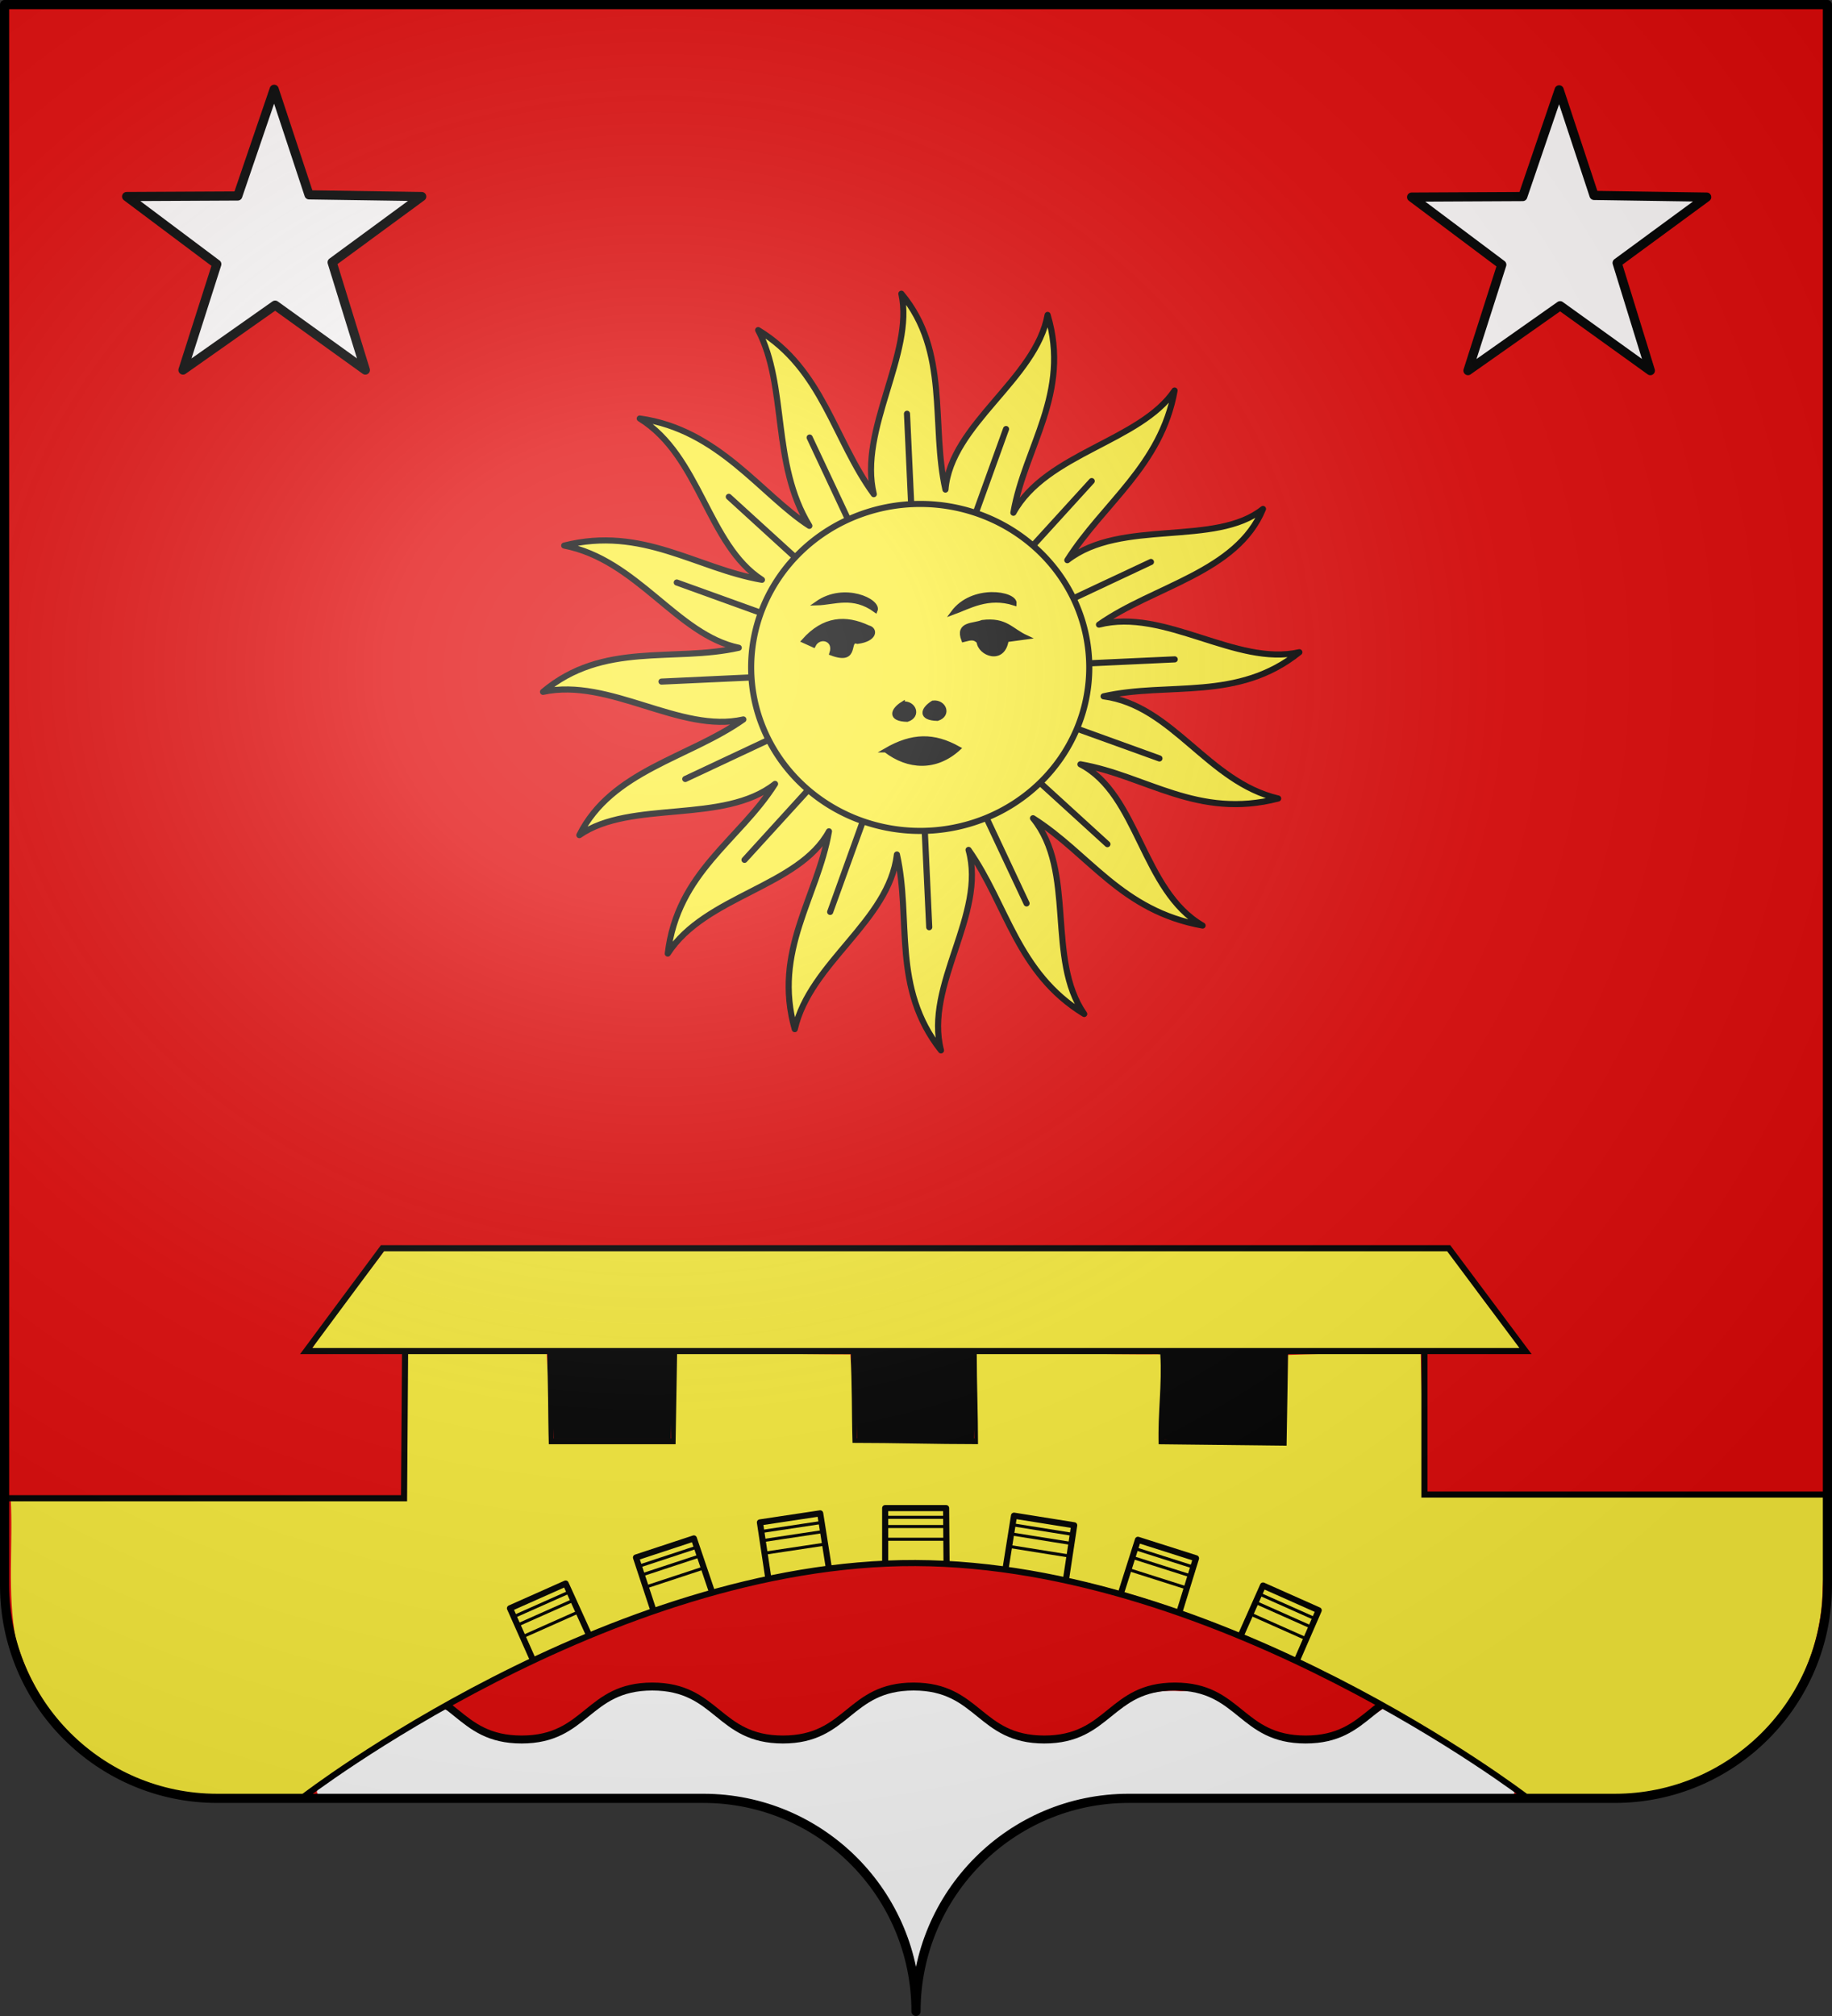 <svg xmlns="http://www.w3.org/2000/svg" xmlns:xlink="http://www.w3.org/1999/xlink" width="600" height="660" style="display:inline" version="1.0"><rect width="100%" height="100%" fill="#333333" stroke="none"/><defs><radialGradient xlink:href="#a" id="c" cx="285.186" cy="200.448" r="300" fx="285.186" fy="200.448" gradientTransform="matrix(1.551 0 0 1.35 -227.894 -51.264)" gradientUnits="userSpaceOnUse"/><linearGradient id="a"><stop offset="0" style="stop-color:white;stop-opacity:.314"/><stop offset=".19" style="stop-color:white;stop-opacity:.251"/><stop offset=".6" style="stop-color:#6b6b6b;stop-opacity:.125"/><stop offset="1" style="stop-color:black;stop-opacity:.125"/></linearGradient><clipPath id="b" clipPathUnits="userSpaceOnUse"><path d="M300 658.5c0-38.504 31.203-69.754 69.65-69.754h159.2c38.447 0 69.65-31.25 69.65-69.753V1.5H1.5v517.493c0 38.504 31.203 69.753 69.65 69.753h159.2c38.447 0 69.65 31.25 69.65 69.754" style="fill:none;stroke:#000;stroke-width:3;stroke-linecap:round;stroke-linejoin:round;stroke-miterlimit:4;stroke-opacity:1;stroke-dasharray:none;stroke-dashoffset:0"/></clipPath></defs><g style="display:inline"><path d="M300 658.5c0-38.505 31.203-69.754 69.65-69.754h159.2c38.447 0 69.65-31.25 69.65-69.754V1.5H1.5v517.492c0 38.504 31.203 69.754 69.65 69.754h159.2c38.447 0 69.65 31.25 69.65 69.753" style="fill:#e20909;fill-opacity:1;fill-rule:nonzero;stroke:none"/></g><path d="M297.196 553.245c-14.43-.075-22.303 15.493-36.349 16.747-8.884 1.396-17.918-1.753-24.657-7.356-6.225-4.869-13.29-9.86-21.678-9.411-7.67-.49-14.967 2.597-20.752 7.454-6.296 4.976-13.287 10.018-21.72 9.342-7.938.732-15.508-2.27-21.534-7.344-2.775-2.837-5.93-4.573-9.095-1.075-12.81 7.617-25.845 15.221-37.528 24.458-.786 2.479 3.73 1.224 5.116 1.685 43.136.9 86.303-.414 129.428.926 16.733.972 32.048 10.195 43.728 21.8 7.822 8.48 12.912 24.582 16.808 35.337 1.435 2.503 2.912-6.63 3.226-8.05 7.489-24.261 28.878-43.794 53.897-48.533 21.506-1.912 43.16-.823 64.726-1.151 24.959-.193 49.97.418 74.897-.658 1.33-1.664-2.352-2.653-3.254-3.763-12.751-8.605-25.687-16.917-39.095-24.47-6.134 3.774-11.915 9.586-19.624 10.439-8.18 1.166-17.003.422-23.527-5.055-7.02-4.81-14.024-11.96-23.28-10.89-6.294-.447-12.854.198-17.918 4.335-7.877 5.347-15.497 12.507-25.664 12.288-8.667.64-16.59-3.493-23.076-8.815-5.798-4.798-12.719-8.608-20.486-8.273a33 33 0 0 0-2.589.033" style="color:#000;fill:#fff;fill-opacity:1;fill-rule:nonzero;stroke:none;stroke-width:1;marker:none;visibility:visible;display:inline;overflow:visible"/><path d="M61.758 517.914c29.926 0 29.926 20 59.852 20s29.926-20 59.852-20 29.926 20 59.852 20c29.927 0 29.927-20 59.853-20s29.926 20 59.852 20 29.926-20 59.852-20 29.926 20 59.852 20 29.926-20 59.852-20" clip-path="url(#b)" style="fill:none;stroke:#000;stroke-width:3;stroke-linecap:round;stroke-linejoin:round;stroke-miterlimit:4;stroke-opacity:1;stroke-dasharray:none;stroke-dashoffset:0;display:inline" transform="matrix(.715 0 0 .867 83.882 103.11)"/><g style="display:inline"><path d="M88.315-19.359 99.736 15.2l36.9.55L107.3 37.291l10.88 35.264L88.627 51.31 58.45 72.555l11.073-34.671-29.53-22.135 36.396-.183z" style="fill:#fff;fill-opacity:.988;fill-rule:nonzero;stroke:#000;stroke-width:3;stroke-linecap:round;stroke-linejoin:round;stroke-miterlimit:4;stroke-opacity:1;stroke-dasharray:none;stroke-dashoffset:0" transform="translate(1.478 48.592)"/><path d="M88.315-19.359 99.736 15.2l36.9.55L107.3 37.291l10.88 35.264L88.627 51.31 58.45 72.555l11.073-34.671-29.53-22.135 36.396-.183z" style="fill:#fff;fill-opacity:.988;fill-rule:nonzero;stroke:#000;stroke-width:3;stroke-linecap:round;stroke-linejoin:round;stroke-miterlimit:4;stroke-opacity:1;stroke-dasharray:none;stroke-dashoffset:0" transform="translate(422.327 48.779)"/><path d="M279.684 442.076v29.782h40.508v-29.336M380.365 442.568v29.783h40.509v-29.336M180.279 442.122v29.783h40.508v-29.336" style="fill:none;stroke:#000;stroke-width:2;stroke-linecap:butt;stroke-linejoin:miter;stroke-miterlimit:4;stroke-opacity:1;stroke-dasharray:none"/><path d="M221.757 443.117q-.249 14.85-.502 29.701H179.74c-.3-9.928-.083-20.075-.696-29.868-15.176.131-30.57-.262-45.611.195 0 15.983-1.25 31.55-1.25 47.534-43.42.13-85.39-.677-128.674-.221.826 15.05-1.206 31.228 1.645 46.081 7.815 28.4 34.72 53.716 64.779 52.67 9.862.11 18.81-.793 28.667-.812 43.483-31.239 93.414-57.485 145.447-70.581 47.814-12.032 98.805-6.856 144.72 10.276 39.483 14.194 78.227 36.873 112.611 60.878 19.36-.777 38.698 2.046 56.68-7.122 23.291-10.452 38.59-36.218 38.866-61.72.572-9.934 1.55-20.525 1.168-30.34-43.92 0-123.643-.647-132.178-.833-.132-15.733-.156-30.434-.612-46.033-14.451.274-29.12.046-43.437.668q-.249 14.85-.502 29.702-20.953-.215-41.905-.474c-.3-9.928 1.166-19.658.553-29.452-19.04.13-41.212-.677-60.117-.221 0 9.742.416 19.901.416 29.644-14.117 0-26.984-.417-41.101-.417-.303-9.63-.082-19.48-.697-28.977-18.89-.012-38-.566-56.755-.278" style="color:#000;fill:#fcef3c;fill-opacity:1;fill-rule:nonzero;stroke:none;stroke-width:1.5;marker:none;visibility:visible;display:inline;overflow:visible"/><path d="M126.658 408.378c-7.223 10.26-18.904 23.55-25.039 34.148 97.878 1.071 197.469-1.08 295.364-1.024 33.24-.315 68.22 2.135 101.414.69-3.214-5.767-10.265-13.282-14.27-19.086-3.343-4.357-6.114-10.149-9.548-14.395-116.245.056-231.71-.528-347.921-.333" style="color:#000;fill:#fcef3c;fill-opacity:1;fill-rule:nonzero;stroke:none;stroke-width:1;marker:none;visibility:visible;display:inline;overflow:visible"/><path d="M125.251 408.65h349.215l25.158 33.665H100.258zM466.525 443.147v46.135h132.51" style="fill:none;stroke:#000;stroke-width:2;stroke-linecap:butt;stroke-linejoin:miter;stroke-miterlimit:4;stroke-opacity:1;stroke-dasharray:none;display:inline"/><path d="M1.691 490.496H132.33l.338-48.314" style="fill:none;stroke:#000;stroke-width:2;stroke-linecap:butt;stroke-linejoin:miter;stroke-miterlimit:4;stroke-opacity:1;stroke-dasharray:none;display:inline"/><path d="M99.366 588.295s99.927-76.95 200.448-76.586 200.07 76.653 200.07 76.653" style="fill:none;stroke:#000;stroke-width:2;stroke-linecap:butt;stroke-linejoin:round;stroke-miterlimit:4;stroke-opacity:1;stroke-dasharray:none"/><path d="M381.295 443.235v28.084c10.008.455 20.366.065 30.508.195 2.712-.13 5.642.261 8.22-.195v-28.084c-10.009-.455-20.367-.065-30.509-.195-2.707.13-5.65-.26-8.219.195M280.549 443.235c.13 9.25-.26 18.717.195 27.833h38.337c.455-9.116.065-18.582.195-27.833-10.008-.455-20.366-.065-30.508-.195-2.707.13-5.65-.26-8.22.195M181.14 443.235c.13 9.25-.26 18.717.195 27.833h38.337c.455-9.116.065-18.582.195-27.833-10.008-.455-20.366-.065-30.508-.195-2.707.13-5.65-.26-8.22.195" style="color:#000;fill:#000;fill-opacity:1;fill-rule:nonzero;stroke:none;stroke-width:1;marker:none;visibility:visible;display:inline;overflow:visible"/><path d="M289.903 511.674v-17.948h19.958l.144 18.236" style="fill:none;stroke:#000;stroke-width:2;stroke-linecap:butt;stroke-linejoin:round;stroke-miterlimit:4;stroke-opacity:1;stroke-dasharray:none"/><path d="M289.76 496.741h19.958M290.046 499.757h19.815M290.334 503.92h19.671" style="fill:none;stroke:#000;stroke-width:1px;stroke-linecap:butt;stroke-linejoin:miter;stroke-opacity:1"/><g style="display:inline"><path d="M289.903 511.674v-17.948h19.958l.144 18.236" style="fill:none;stroke:#000;stroke-width:2;stroke-linecap:butt;stroke-linejoin:round;stroke-miterlimit:4;stroke-opacity:1;stroke-dasharray:none" transform="rotate(-8.564 300.685 769.988)"/><path d="M289.76 496.741h19.958M290.046 499.757h19.815M290.334 503.92h19.671" style="fill:none;stroke:#000;stroke-width:1px;stroke-linecap:butt;stroke-linejoin:miter;stroke-opacity:1" transform="rotate(-8.564 300.685 769.988)"/></g><g style="display:inline"><path d="M289.903 511.674v-17.948h19.958l.144 18.236" style="fill:none;stroke:#000;stroke-width:2;stroke-linecap:butt;stroke-linejoin:round;stroke-miterlimit:4;stroke-opacity:1;stroke-dasharray:none" transform="rotate(9.074 295.388 760.86)"/><path d="M289.76 496.741h19.958M290.046 499.757h19.815M290.334 503.92h19.671" style="fill:none;stroke:#000;stroke-width:1px;stroke-linecap:butt;stroke-linejoin:miter;stroke-opacity:1" transform="rotate(9.074 295.388 760.86)"/></g><g style="display:inline"><path d="M289.903 511.674v-17.948h19.958l.144 18.236" style="fill:none;stroke:#000;stroke-width:2;stroke-linecap:butt;stroke-linejoin:round;stroke-miterlimit:4;stroke-opacity:1;stroke-dasharray:none" transform="rotate(17.64 297.854 765.674)"/><path d="M289.76 496.741h19.958M290.046 499.757h19.815M290.334 503.92h19.671" style="fill:none;stroke:#000;stroke-width:1px;stroke-linecap:butt;stroke-linejoin:miter;stroke-opacity:1" transform="rotate(17.64 297.854 765.674)"/></g><g style="display:inline"><path d="M289.903 511.674v-17.948h19.958l.144 18.236" style="fill:none;stroke:#000;stroke-width:2;stroke-linecap:butt;stroke-linejoin:round;stroke-miterlimit:4;stroke-opacity:1;stroke-dasharray:none" transform="rotate(-18.242 299.453 755.962)"/><path d="M289.76 496.741h19.958M290.046 499.757h19.815M290.334 503.92h19.671" style="fill:none;stroke:#000;stroke-width:1px;stroke-linecap:butt;stroke-linejoin:miter;stroke-opacity:1" transform="rotate(-18.242 299.453 755.962)"/></g><g style="display:inline"><path d="M289.903 511.674v-17.948h19.958l.144 18.236" style="fill:none;stroke:#000;stroke-width:2;stroke-linecap:butt;stroke-linejoin:round;stroke-miterlimit:4;stroke-opacity:1;stroke-dasharray:none" transform="rotate(-23.981 305.682 799.413)"/><path d="M289.76 496.741h19.958M290.046 499.757h19.815M290.334 503.92h19.671" style="fill:none;stroke:#000;stroke-width:1px;stroke-linecap:butt;stroke-linejoin:miter;stroke-opacity:1" transform="rotate(-23.981 305.682 799.413)"/></g><g style="display:inline"><path d="M289.903 511.674v-17.948h19.958l.144 18.236" style="fill:none;stroke:#000;stroke-width:2;stroke-linecap:butt;stroke-linejoin:round;stroke-miterlimit:4;stroke-opacity:1;stroke-dasharray:none" transform="rotate(23.99 292.13 797.63)"/><path d="M289.76 496.741h19.958M290.046 499.757h19.815M290.334 503.92h19.671" style="fill:none;stroke:#000;stroke-width:1px;stroke-linecap:butt;stroke-linejoin:miter;stroke-opacity:1" transform="rotate(23.99 292.13 797.63)"/></g><g style="display:inline"><g style="fill:#fcef3c;fill-opacity:1;display:inline"><path d="M970.265 136.274c-15.84-21.457-8.219-43.039-12.328-64.559-2.803 20.533-30.508 33.894-35.312 56.05-6.44-26.066 8.877-42.908 13.316-64.362-11.103 18.423-42.396 21.372-54.073 38.27 2.433-23.547 24.622-36.245 36.933-54.367-17.663 11.703-45.796 2.53-64.603 14.664 12.622-22.516 36.618-24.063 54.927-36.095-20.47 3.188-41.251-15.273-65.296-11.174 21.744-15.078 43.039-8.22 64.559-12.329-20.726-4.471-33.132-30.794-56.05-35.31 25.447-5.772 46.151 9.397 64.362 13.315-18.952-14.822-22.705-40.153-38.27-54.073 24.228 4.535 35.839 24.785 54.367 36.933-12.228-17.901-3.773-47.94-14.665-64.603 21.467 12.146 24.064 36.618 36.096 54.927-5.907-20.752 15.031-44.208 11.174-65.297 16.222 21.315 8.219 43.04 12.328 64.56 3.194-22.141 30.678-36.442 35.312-56.05 4.578 24.59-8.877 42.908-13.316 64.362 11.722-19.092 43.827-21.04 54.073-38.27-.67 22.447-24.622 36.244-36.933 54.367 18.139-12.753 46.94-2.962 64.603-14.665-13.147 22.279-36.618 24.064-54.927 36.096 22.327-5.194 41.727 14.223 65.297 11.174-22.365 15.746-43.04 8.219-64.56 12.328 21.295 2.516 33.419 31.558 56.05 35.312-26.64 4.914-42.908-8.877-64.362-13.316 19.33 11.197 20.18 41.54 38.27 54.073-25.314-4.815-36.245-24.622-54.367-36.933 12.99 17.614 1.912 46.464 14.664 64.603-22.422-13.528-24.063-36.618-36.095-54.927 5.288 21.42-14.174 43.014-11.174 65.296z" style="color:#000;fill:#fcef3c;fill-opacity:1;stroke:#000;stroke-width:2;stroke-linecap:butt;stroke-linejoin:round;stroke-miterlimit:4;stroke-opacity:1;stroke-dasharray:none;stroke-dashoffset:0;marker:none;visibility:visible;display:inline;overflow:visible" transform="rotate(20.625 63.9 -1714.35)"/></g><path d="m884.365-18.048 80.762 24.354-65.261-53.287L965.16 6.425l-39.901-74.204 39.886 74.327-8.467-83.825 8.406 83.933 24.256-80.685-24.354 80.762 53.287-65.261-53.406 65.294 74.205-39.901L964.744 6.75l83.826-8.467-83.934 8.406 80.685 24.256L964.56 6.592l65.26 53.287-65.293-53.406 39.9 74.205L964.543 6.35l8.466 83.826-8.406-83.934-24.256 80.685L964.7 6.166l-53.287 65.26L964.82 6.132l-74.204 39.902 74.327-39.887-83.825 8.467 83.933-8.406z" style="fill:#fff;fill-opacity:.988;fill-rule:nonzero;stroke:#000;stroke-width:2;stroke-linecap:round;stroke-linejoin:round;stroke-miterlimit:4;stroke-opacity:1;stroke-dasharray:none;stroke-dashoffset:0;display:inline" transform="rotate(3.091 -3315.507 -12195.003)"/><path d="M864.61-69.337a51.746 50.116 0 1 1-103.492 0 51.746 50.116 0 1 1 103.492 0z" style="color:#000;fill:#fcef3c;fill-opacity:1;stroke:#000;stroke-width:1.87;stroke-linecap:butt;stroke-linejoin:miter;stroke-miterlimit:4;stroke-opacity:1;stroke-dasharray:none;stroke-dashoffset:0;marker:none;visibility:visible;display:inline;overflow:visible" transform="matrix(1.07 0 0 1.068 -568.384 292.554)"/><path d="M711.73 200.061c7.435 5.724 16.497 6.155 23.888-.595-8.051-4.5-15.104-4.504-23.889.595zM694.012 168.337c1.595-4.799-4.05-6.329-5.88-2.638l-3.234-1.465c6.622-7.46 13.764-7.86 21.168-4.397 2.475.57 2.37 3.92-3.528 4.69-3.836-1.237.503 7.192-8.526 3.81zM689.262 151.922c5.64-.142 11.777-3.048 19.156 2.345 1.312-3.103-10.234-8.624-19.156-2.345zM733.753 155.02c5.304-1.914 11.488-5.815 20.2-3.028.26-3.357-13.73-5.744-20.2 3.028zM742.229 164.527c-1.666-1.863-3.332-.946-4.998-.587-2.099-5.506 3.238-4.658 6.174-5.862 7.742-.943 9.31 2.635 14.406 4.983l-6.468.88c-1.069 7.559-8.784 4.557-9.114.586zM727.235 184.46c3.634-.46 5.49 3.975 1.47 5.276-5.887-.148-4.847-3.177-1.47-5.276zM717.329 184.77c3.634-.46 5.49 3.975 1.47 5.276-5.886-.148-4.847-3.177-1.47-5.277z" style="fill:#000;fill-opacity:1;fill-rule:evenodd;stroke:#000;stroke-width:1.387px;stroke-linecap:butt;stroke-linejoin:miter;stroke-opacity:1;display:inline" transform="translate(-421.684 45.581)"/></g></g><g style="display:inline"><path d="M1.5 1.5V518.99c0 38.505 31.203 69.755 69.65 69.755h159.2c38.447 0 69.65 31.25 69.65 69.754 0-38.504 31.203-69.754 69.65-69.754h159.2c38.447 0 69.65-31.25 69.65-69.755V1.5z" style="fill:url(#c);fill-opacity:1;fill-rule:evenodd;stroke:none"/></g><path d="M300 658.5c0-38.504 31.203-69.754 69.65-69.754h159.2c38.447 0 69.65-31.25 69.65-69.753V1.5H1.5v517.493c0 38.504 31.203 69.753 69.65 69.753h159.2c38.447 0 69.65 31.25 69.65 69.754" style="fill:none;stroke:#000;stroke-width:3;stroke-linecap:round;stroke-linejoin:round;stroke-miterlimit:4;stroke-opacity:1;stroke-dasharray:none;stroke-dashoffset:0"/></svg>